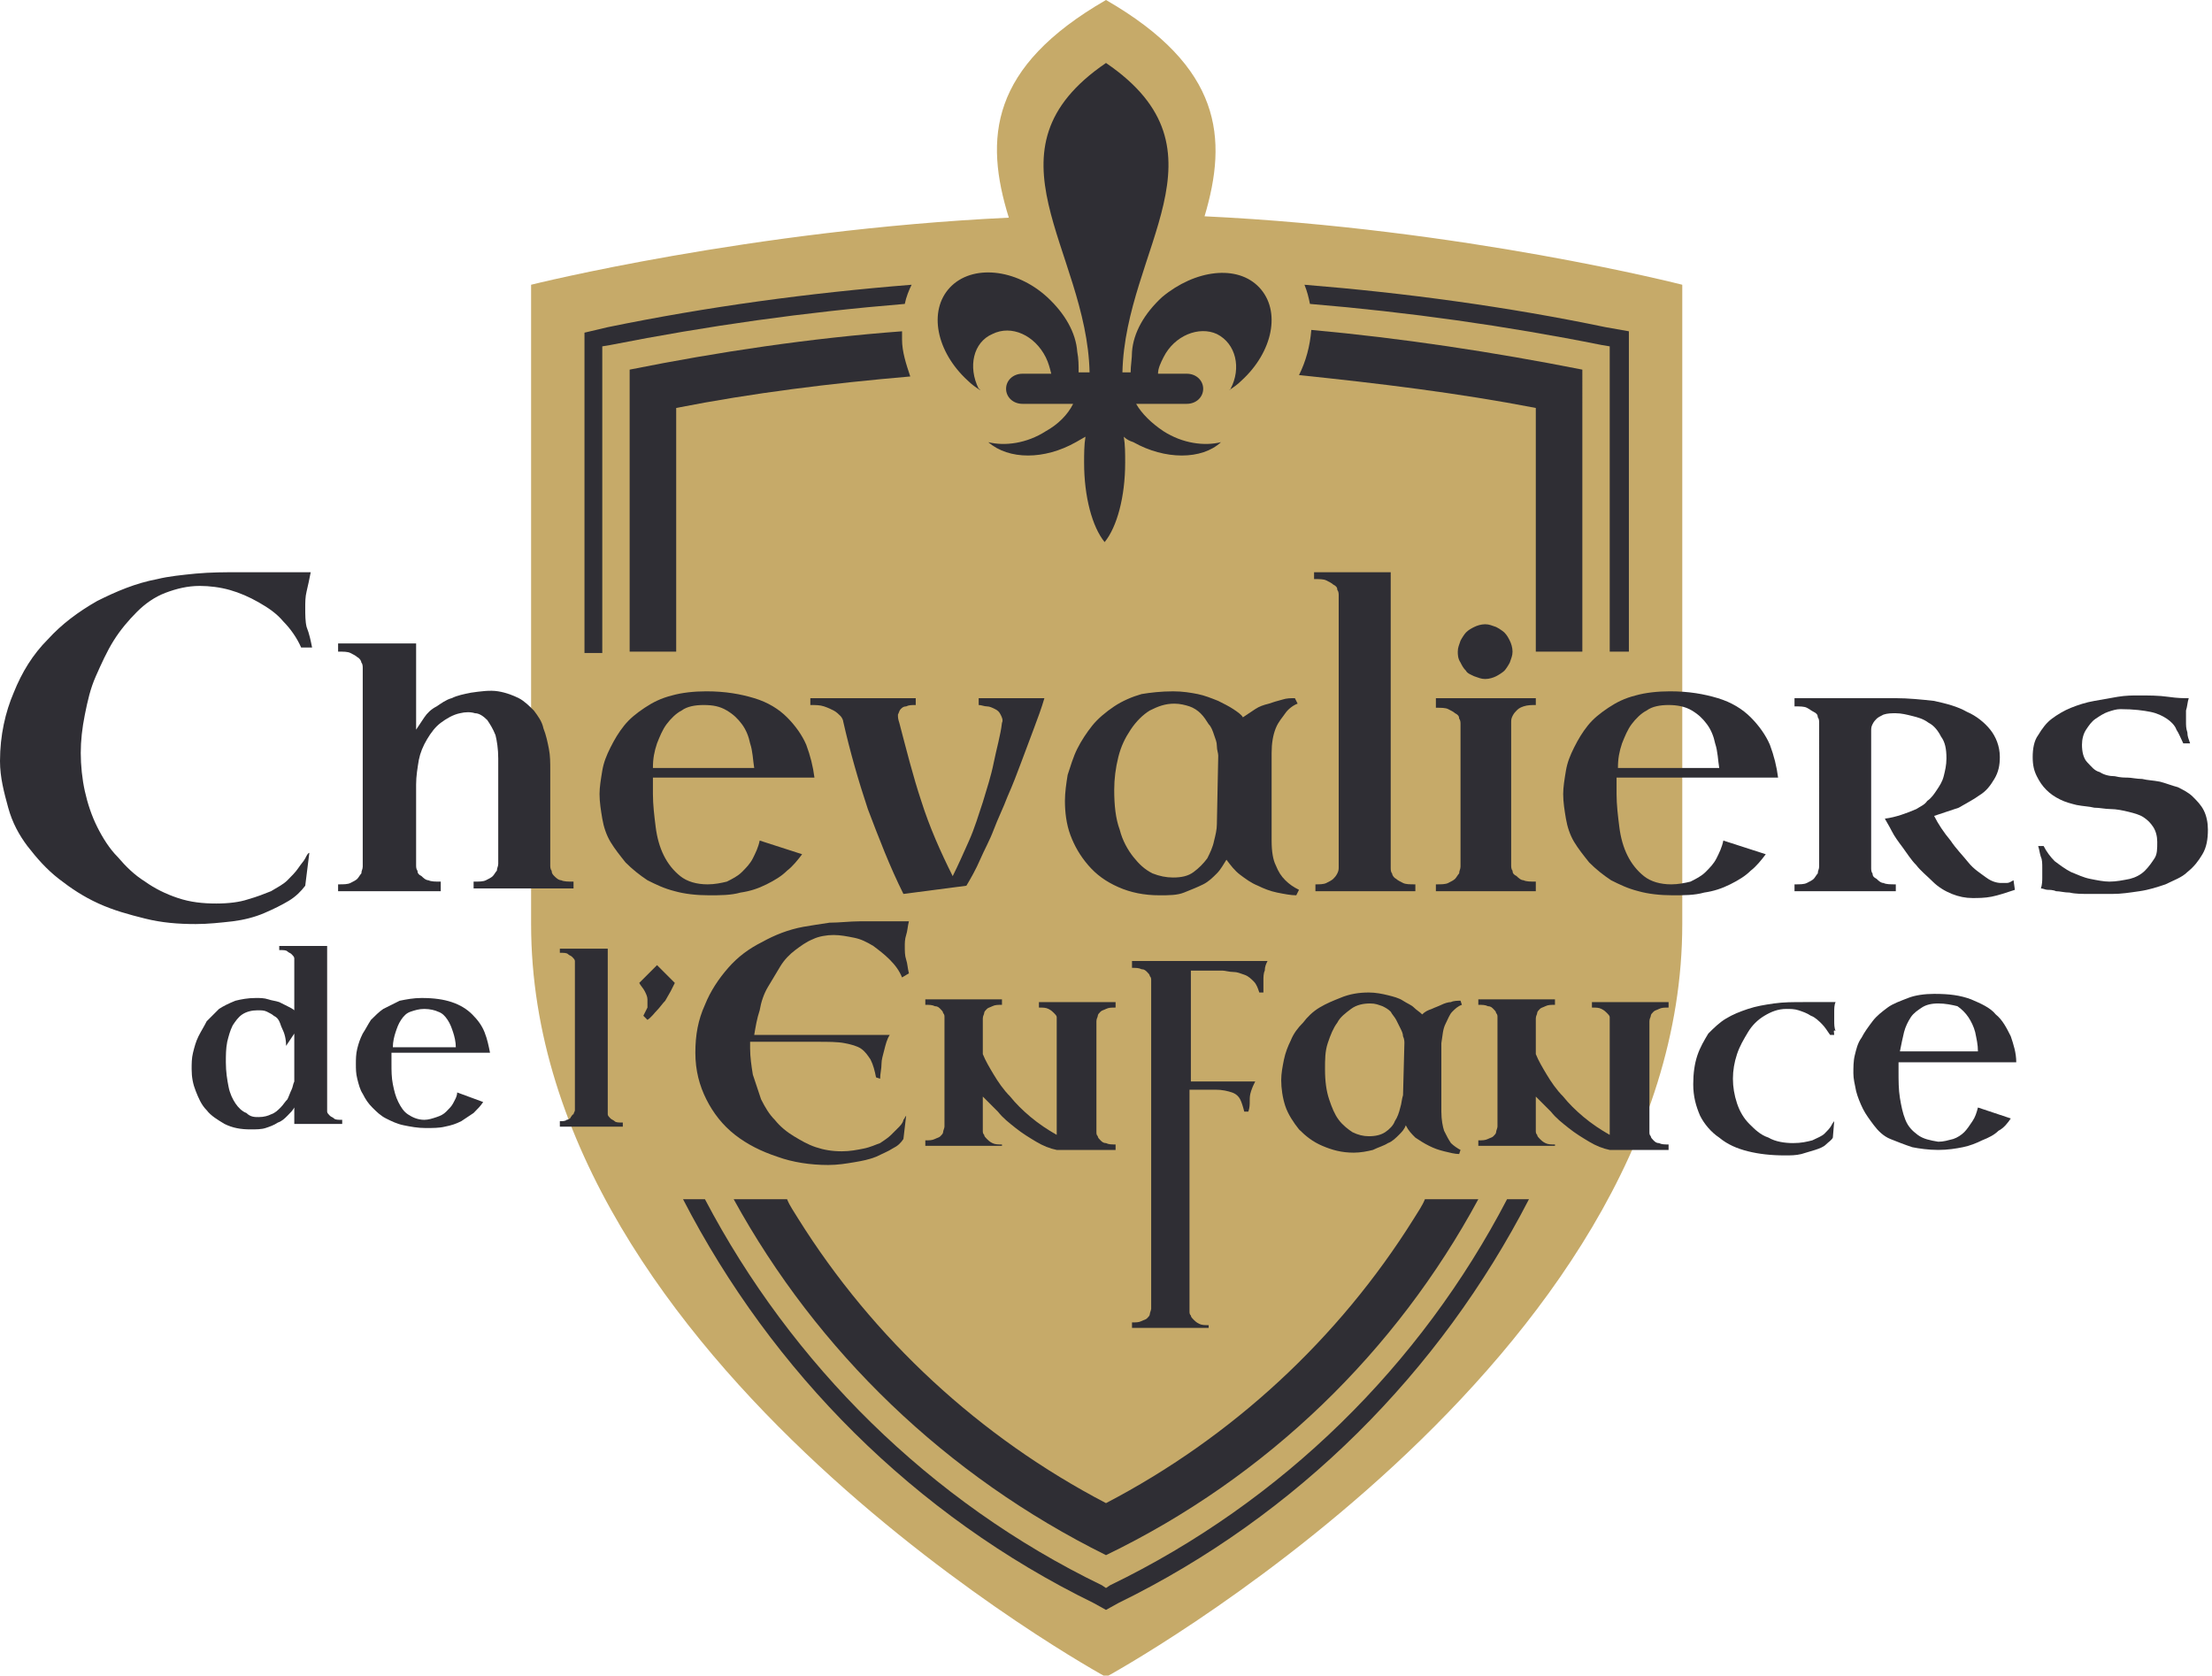 <?xml version="1.0" encoding="utf-8"?>
<!-- Generator: Adobe Illustrator 27.2.0, SVG Export Plug-In . SVG Version: 6.00 Build 0)  -->
<svg version="1.1" id="Calque_1" xmlns="http://www.w3.org/2000/svg" xmlns:xlink="http://www.w3.org/1999/xlink" x="0px" y="0px"
	 viewBox="0 0 161.6 122.4" style="enable-background:new 0 0 161.6 122.4;" xml:space="preserve">
<style type="text/css">
	.st0{fill:#C6AA69;}
	.st1{fill:#2F2E34;}
</style>
<g>
	<path class="st0" d="M122.9,20.8c0,0,0,14.7,0,46.7c0,32.1-42.1,55-42.1,55s-42-22.9-42-55c0-32,0-46.7,0-46.7s16-4,34.9-4.9
		C71.9,10.1,72.3,4.9,80.8,0c8.5,4.9,8.9,10.1,7.2,15.8C106.9,16.7,122.9,20.8,122.9,20.8z"/>
	<g>
		<path class="st1" d="M117,25.2l0.6,0.1v22.3h1.4V24.2l-1.7-0.3c-7.2-1.5-14.6-2.5-22-3.1c0.2,0.5,0.3,0.9,0.4,1.4
			C102.9,22.8,110,23.8,117,25.2z"/>
		<path class="st1" d="M44,25.3l0.6-0.1c7.1-1.4,14.2-2.4,21.5-3c0.1-0.5,0.3-1,0.5-1.4c-7.5,0.6-14.9,1.6-22.2,3.1l-1.7,0.4v23.4
			H44V25.3z"/>
		<path class="st1" d="M81.1,115.8l-0.3,0.2l-0.3-0.2c-12.6-6.1-22.7-16.2-29-28.2h-1.6c6.5,12.6,16.9,23.1,30,29.5l0.9,0.5l0.9-0.5
			c13.1-6.4,23.5-16.9,30-29.5h-1.6C103.8,99.7,93.7,109.7,81.1,115.8z"/>
		<path class="st1" d="M49.4,29.8c5.6-1.1,11.3-1.8,17.1-2.3c-0.3-0.9-0.6-1.8-0.6-2.7c0-0.2,0-0.4,0-0.6C59.2,24.7,52.5,25.7,46,27
			v20.6h3.4V29.8z"/>
		<path class="st1" d="M112.2,29.8v17.8h3.4V27h0c-6.6-1.3-13.2-2.3-19.8-2.9c-0.1,1.2-0.4,2.3-0.9,3.3
			C100.7,28,106.5,28.7,112.2,29.8z"/>
		<path class="st1" d="M103.3,89c-5.5,8.8-13.3,16-22.5,20.8c-9.2-4.8-17-12-22.5-20.8c-0.3-0.5-0.6-0.9-0.8-1.4h-3.9
			c6.1,11.1,15.5,20.2,27.2,26h0h0c11.8-5.7,21.2-14.9,27.2-26h-3.9C103.9,88.1,103.6,88.5,103.3,89z"/>
	</g>
	<path class="st1" d="M92,21c-1.6-1.7-4.7-1.3-7.1,0.7c-1.3,1.2-2.1,2.6-2.2,4c0,0.5-0.1,1-0.1,1.5H82c0.2-9,8.2-16.2-1.2-22.6
		c-9.4,6.4-1.4,13.6-1.2,22.6h-0.8c0-0.5,0-1-0.1-1.5c-0.1-1.4-0.9-2.8-2.2-4c-2.3-2.1-5.5-2.4-7.1-0.7c-1.6,1.7-1,4.7,1.3,6.8
		c0.3,0.3,0.6,0.5,0.9,0.7c0,0,0-0.1-0.1-0.1c-0.8-1.6-0.4-3.4,1-4c1.4-0.7,3.1,0.1,3.9,1.7c0.2,0.4,0.3,0.8,0.4,1.2h-2.1
		c-0.7,0-1.2,0.5-1.2,1.1c0,0.6,0.5,1.1,1.2,1.1l1.5,0l0,0l0,0l2.2,0c-0.4,0.8-1.1,1.5-2,2c-1.4,0.9-3,1.1-4.2,0.8
		c1.5,1.3,4.1,1.3,6.4,0c0.2-0.1,0.5-0.3,0.7-0.4c-0.1,0.6-0.1,1.3-0.1,1.9c0,2.5,0.6,4.7,1.5,5.8c0.9-1.1,1.5-3.3,1.5-5.8
		c0-0.7,0-1.3-0.1-1.9c0.2,0.2,0.4,0.3,0.7,0.4c2.3,1.3,5,1.3,6.4,0c-1.2,0.3-2.8,0.1-4.2-0.8c-0.9-0.6-1.6-1.3-2-2l3.7,0
		c0.7,0,1.2-0.5,1.2-1.1c0-0.6-0.5-1.1-1.2-1.1h-2.1c0-0.4,0.2-0.8,0.4-1.2c0.8-1.6,2.6-2.3,3.9-1.7c1.4,0.7,1.8,2.5,1,4
		c0,0,0,0.1-0.1,0.1c0.3-0.2,0.6-0.4,0.9-0.7C93,25.7,93.6,22.7,92,21z"/>
</g>
<g>
	<g>
		<g>
			<path class="st1" d="M22.8,47.3l-0.8,0c-0.3-0.7-0.8-1.4-1.3-1.9c-0.5-0.6-1.1-1-1.8-1.4c-0.7-0.4-1.4-0.7-2.1-0.9
				c-0.7-0.2-1.5-0.3-2.2-0.3c-0.9,0-1.7,0.2-2.5,0.5c-0.8,0.3-1.5,0.8-2.1,1.4c-0.6,0.6-1.2,1.3-1.7,2.1c-0.5,0.8-0.9,1.7-1.3,2.6
				c-0.4,0.9-0.6,1.8-0.8,2.8c-0.2,1-0.3,1.9-0.3,2.8c0,0.9,0.1,1.9,0.3,2.8c0.2,0.9,0.5,1.8,0.9,2.6c0.4,0.8,0.9,1.6,1.5,2.2
				c0.6,0.7,1.2,1.3,2,1.8c0.7,0.5,1.5,0.9,2.4,1.2c0.9,0.3,1.8,0.4,2.8,0.4c0.9,0,1.7-0.1,2.3-0.3c0.7-0.2,1.2-0.4,1.7-0.6
				c0.5-0.3,0.9-0.5,1.2-0.8c0.3-0.3,0.6-0.6,0.8-0.9s0.4-0.5,0.5-0.7c0.1-0.2,0.2-0.4,0.3-0.4l-0.3,2.4c-0.3,0.4-0.7,0.8-1.2,1.1
				c-0.5,0.3-1.1,0.6-1.8,0.9c-0.7,0.3-1.5,0.5-2.3,0.6c-0.9,0.1-1.8,0.2-2.7,0.2c-1.3,0-2.5-0.1-3.7-0.4c-1.2-0.3-2.3-0.6-3.4-1.1
				c-1.1-0.5-2-1.1-2.9-1.8c-0.9-0.7-1.6-1.5-2.3-2.4C1.4,61,0.9,60.1,0.6,59S0,56.8,0,55.6c0-1.9,0.4-3.6,1-5
				c0.6-1.5,1.4-2.8,2.5-3.9c1-1.1,2.2-2,3.6-2.8c1.4-0.7,2.8-1.3,4.4-1.6c0.8-0.2,1.8-0.3,2.8-0.4c1.1-0.1,2.1-0.1,3.2-0.1
				c1,0,2,0,2.9,0c0.9,0,1.7,0,2.3,0c-0.1,0.5-0.2,1-0.3,1.4c-0.1,0.4-0.1,0.8-0.1,1.2c0,0.5,0,1,0.1,1.4
				C22.6,46.3,22.7,46.8,22.8,47.3z"/>
			<path class="st1" d="M32.2,65.1h-7.5v-0.5c0.4,0,0.7,0,0.9-0.1c0.2-0.1,0.4-0.2,0.5-0.3c0.1-0.1,0.2-0.3,0.3-0.4
				c0-0.2,0.1-0.3,0.1-0.5V48.8c0-0.1,0-0.3-0.1-0.4c0-0.1-0.1-0.3-0.3-0.4c-0.1-0.1-0.3-0.2-0.5-0.3c-0.2-0.1-0.5-0.1-0.9-0.1V47
				h5.7v6.3c0.2-0.3,0.4-0.6,0.6-0.9c0.2-0.3,0.5-0.6,0.9-0.8c0.3-0.2,0.7-0.5,1.1-0.6c0.4-0.2,0.9-0.3,1.4-0.4
				c0.7-0.1,1.4-0.2,2-0.1c0.6,0.1,1.1,0.3,1.5,0.5c0.4,0.2,0.8,0.6,1.1,0.9c0.3,0.4,0.6,0.8,0.7,1.3c0.2,0.5,0.3,1,0.4,1.5
				c0.1,0.5,0.1,1,0.1,1.6v6.9c0,0.1,0,0.3,0.1,0.4c0,0.2,0.1,0.3,0.2,0.4c0.1,0.1,0.3,0.3,0.5,0.3c0.2,0.1,0.5,0.1,0.9,0.1v0.5
				h-7.3v-0.5c0.4,0,0.7,0,0.9-0.1c0.2-0.1,0.4-0.2,0.5-0.3c0.1-0.1,0.2-0.3,0.3-0.4c0-0.2,0.1-0.3,0.1-0.5v-7.7
				c0-0.7-0.1-1.3-0.2-1.7c-0.2-0.5-0.4-0.8-0.6-1.1c-0.3-0.3-0.6-0.5-0.9-0.5c-0.3-0.1-0.7-0.1-1.1,0c-0.5,0.1-1,0.4-1.4,0.7
				c-0.4,0.3-0.7,0.7-1,1.2c-0.3,0.5-0.5,1-0.6,1.5c-0.1,0.6-0.2,1.2-0.2,1.8v5.9c0,0.1,0,0.3,0.1,0.4c0,0.2,0.1,0.3,0.3,0.4
				c0.1,0.1,0.3,0.3,0.5,0.3c0.2,0.1,0.5,0.1,0.9,0.1V65.1z"/>
			<path class="st1" d="M47.7,56.9c0,0.2,0,0.4,0,0.6c0,0.2,0,0.4,0,0.5c0,0.8,0.1,1.6,0.2,2.4c0.1,0.8,0.3,1.5,0.6,2.1
				c0.3,0.6,0.7,1.1,1.2,1.5c0.5,0.4,1.2,0.6,2,0.6c0.5,0,1-0.1,1.4-0.2c0.4-0.2,0.8-0.4,1.1-0.7c0.3-0.3,0.6-0.6,0.8-1
				c0.2-0.4,0.4-0.8,0.5-1.3l3.1,1c-0.3,0.4-0.7,0.9-1.1,1.2c-0.4,0.4-0.9,0.7-1.5,1c-0.6,0.3-1.2,0.5-1.9,0.6
				c-0.7,0.2-1.5,0.2-2.3,0.2c-0.9,0-1.8-0.1-2.5-0.3c-0.8-0.2-1.4-0.5-2-0.8c-0.6-0.4-1.1-0.8-1.6-1.3c-0.4-0.5-0.8-1-1.1-1.5
				c-0.3-0.5-0.5-1.1-0.6-1.7s-0.2-1.2-0.2-1.8c0-0.5,0.1-1.1,0.2-1.7c0.1-0.6,0.3-1.1,0.6-1.7c0.3-0.6,0.6-1.1,1-1.6
				c0.4-0.5,0.9-0.9,1.5-1.3c0.6-0.4,1.2-0.7,2-0.9c0.7-0.2,1.6-0.3,2.5-0.3c1.4,0,2.5,0.2,3.5,0.5c1,0.3,1.8,0.8,2.4,1.4
				c0.6,0.6,1.1,1.3,1.4,2c0.3,0.8,0.5,1.6,0.6,2.4H47.7z M51.4,51.5c-0.6,0-1.2,0.1-1.6,0.4c-0.4,0.2-0.8,0.6-1.1,1
				c-0.3,0.4-0.5,0.9-0.7,1.4c-0.2,0.6-0.3,1.1-0.3,1.8h7.4c-0.1-0.6-0.1-1.2-0.3-1.8c-0.1-0.5-0.3-1-0.6-1.4
				c-0.3-0.4-0.6-0.7-1.1-1C52.6,51.6,52.1,51.5,51.4,51.5z"/>
			<path class="st1" d="M59.3,51h7.6v0.5c-0.3,0-0.5,0-0.7,0.1c-0.2,0-0.3,0.1-0.4,0.2c-0.1,0.1-0.1,0.2-0.2,0.4
				c0,0.2,0,0.3,0.1,0.6c0.5,1.9,1,3.9,1.6,5.7c0.6,1.9,1.4,3.7,2.3,5.5c0.4-0.8,0.8-1.7,1.2-2.6c0.4-0.9,0.7-1.9,1-2.8
				c0.3-1,0.6-1.9,0.8-2.9c0.2-1,0.5-2,0.6-2.9c0.1-0.2,0-0.4-0.1-0.6c-0.1-0.2-0.2-0.3-0.4-0.4c-0.2-0.1-0.4-0.2-0.6-0.2
				c-0.2,0-0.4-0.1-0.6-0.1V51h4.8c-0.2,0.7-0.5,1.5-0.8,2.3c-0.3,0.8-0.6,1.6-0.9,2.4c-0.3,0.8-0.6,1.6-1,2.5
				c-0.3,0.8-0.7,1.6-1,2.4c-0.3,0.8-0.7,1.5-1,2.2c-0.3,0.7-0.7,1.4-1,1.9l-4.6,0.6c-1-2-1.8-4.1-2.6-6.2c-0.7-2.1-1.3-4.2-1.8-6.4
				c0-0.1-0.1-0.3-0.2-0.4c-0.1-0.1-0.3-0.3-0.5-0.4c-0.2-0.1-0.4-0.2-0.7-0.3c-0.3-0.1-0.6-0.1-1-0.1V51z"/>
			<path class="st1" d="M85.7,50.5c0.7,0,1.3,0.1,1.8,0.2s1,0.3,1.5,0.5c0.4,0.2,0.8,0.4,1.1,0.6c0.3,0.2,0.6,0.4,0.7,0.6
				c0.3-0.2,0.6-0.4,0.9-0.6c0.3-0.2,0.6-0.3,1-0.4c0.3-0.1,0.6-0.2,1-0.3c0.3-0.1,0.6-0.1,0.9-0.1l0.2,0.4
				c-0.3,0.1-0.7,0.4-0.9,0.7c-0.2,0.3-0.5,0.6-0.7,1.1c-0.2,0.5-0.3,1.1-0.3,1.8c0,0.4,0,0.9,0,1.4c0,0.5,0,1,0,1.4s0,0.9,0,1.3
				c0,0.4,0,0.8,0,1.1c0,0.3,0,0.6,0,0.8c0,0.2,0,0.3,0,0.4c0,0.8,0.1,1.4,0.3,1.8c0.2,0.5,0.4,0.8,0.7,1.1c0.3,0.3,0.6,0.5,1,0.7
				l-0.2,0.4c-0.4,0-0.9-0.1-1.4-0.2c-0.5-0.1-1-0.3-1.4-0.5c-0.5-0.2-0.9-0.5-1.3-0.8c-0.4-0.3-0.7-0.7-1-1.1
				c-0.2,0.3-0.4,0.7-0.7,1c-0.3,0.3-0.6,0.6-1,0.8c-0.4,0.2-0.9,0.4-1.4,0.6c-0.5,0.2-1.1,0.2-1.8,0.2c-1.1,0-2.1-0.2-3-0.6
				c-0.9-0.4-1.6-0.9-2.2-1.6c-0.6-0.7-1-1.4-1.3-2.2c-0.3-0.8-0.4-1.7-0.4-2.5c0-0.6,0.1-1.3,0.2-1.9c0.2-0.6,0.4-1.3,0.7-1.9
				c0.3-0.6,0.7-1.2,1.1-1.7c0.4-0.5,1-1,1.6-1.4c0.6-0.4,1.3-0.7,2-0.9C84,50.6,84.8,50.5,85.7,50.5z M85.7,64.1
				c0.6,0,1.1-0.1,1.5-0.4c0.4-0.3,0.7-0.6,1-1c0.2-0.4,0.4-0.8,0.5-1.3c0.1-0.4,0.2-0.8,0.2-1.2l0.1-5c0-0.2-0.1-0.4-0.1-0.7
				c0-0.3-0.1-0.5-0.2-0.8c-0.1-0.3-0.2-0.6-0.4-0.8c-0.2-0.3-0.3-0.5-0.6-0.8c-0.2-0.2-0.5-0.4-0.8-0.5c-0.3-0.1-0.7-0.2-1.1-0.2
				c-0.7,0-1.2,0.2-1.8,0.5c-0.5,0.3-1,0.8-1.4,1.4c-0.4,0.6-0.7,1.2-0.9,2c-0.2,0.8-0.3,1.6-0.3,2.4c0,1.1,0.1,2.1,0.4,2.9
				c0.2,0.8,0.6,1.5,1,2c0.4,0.5,0.8,0.9,1.4,1.2C84.7,64,85.2,64.1,85.7,64.1z"/>
			<path class="st1" d="M96.1,64.6c0.3,0,0.6,0,0.8-0.1c0.2-0.1,0.4-0.2,0.5-0.3c0.1-0.1,0.2-0.2,0.3-0.4c0.1-0.2,0.1-0.3,0.1-0.5
				V43.5c0-0.1,0-0.3-0.1-0.4c0-0.2-0.1-0.3-0.3-0.4c-0.1-0.1-0.3-0.2-0.5-0.3c-0.2-0.1-0.5-0.1-0.9-0.1v-0.5h5.6v21.6
				c0,0.1,0,0.3,0.1,0.4c0,0.1,0.1,0.3,0.3,0.4c0.1,0.1,0.3,0.2,0.5,0.3c0.2,0.1,0.5,0.1,0.9,0.1v0.5h-7.3V64.6z"/>
			<path class="st1" d="M112.2,65.1h-7.3v-0.5c0.4,0,0.7,0,0.9-0.1c0.2-0.1,0.4-0.2,0.5-0.3c0.1-0.1,0.2-0.3,0.3-0.4
				c0-0.2,0.1-0.3,0.1-0.5V52.9c0-0.1,0-0.3-0.1-0.4c0-0.2-0.1-0.3-0.3-0.4c-0.1-0.1-0.3-0.2-0.5-0.3c-0.2-0.1-0.5-0.1-0.9-0.1V51
				h7.3v0.5c-0.3,0-0.6,0-0.9,0.1s-0.4,0.2-0.5,0.3c-0.1,0.1-0.2,0.2-0.3,0.4c-0.1,0.2-0.1,0.3-0.1,0.5v10.4c0,0.1,0,0.3,0.1,0.4
				c0,0.2,0.1,0.3,0.3,0.4c0.1,0.1,0.3,0.3,0.5,0.3c0.2,0.1,0.5,0.1,0.9,0.1V65.1z M106.5,47.6c0-0.3,0.1-0.5,0.2-0.8
				c0.1-0.2,0.3-0.5,0.4-0.6c0.2-0.2,0.4-0.3,0.6-0.4c0.2-0.1,0.5-0.2,0.8-0.2c0.3,0,0.5,0.1,0.8,0.2c0.2,0.1,0.5,0.3,0.6,0.4
				c0.2,0.2,0.3,0.4,0.4,0.6c0.1,0.2,0.2,0.5,0.2,0.8c0,0.3-0.1,0.5-0.2,0.8c-0.1,0.2-0.3,0.5-0.4,0.6s-0.4,0.3-0.6,0.4
				c-0.2,0.1-0.5,0.2-0.8,0.2c-0.3,0-0.5-0.1-0.8-0.2c-0.2-0.1-0.5-0.2-0.6-0.4c-0.2-0.2-0.3-0.4-0.4-0.6
				C106.5,48.1,106.5,47.8,106.5,47.6z"/>
			<path class="st1" d="M118.1,56.9c0,0.2,0,0.4,0,0.6c0,0.2,0,0.4,0,0.5c0,0.8,0.1,1.6,0.2,2.4c0.1,0.8,0.3,1.5,0.6,2.1
				c0.3,0.6,0.7,1.1,1.2,1.5c0.5,0.4,1.2,0.6,2,0.6c0.5,0,1-0.1,1.4-0.2c0.4-0.2,0.8-0.4,1.1-0.7c0.3-0.3,0.6-0.6,0.8-1
				c0.2-0.4,0.4-0.8,0.5-1.3l3.1,1c-0.3,0.4-0.7,0.9-1.1,1.2c-0.4,0.4-0.9,0.7-1.5,1c-0.6,0.3-1.2,0.5-1.9,0.6
				c-0.7,0.2-1.5,0.2-2.3,0.2c-0.9,0-1.8-0.1-2.5-0.3c-0.8-0.2-1.4-0.5-2-0.8c-0.6-0.4-1.1-0.8-1.6-1.3c-0.4-0.5-0.8-1-1.1-1.5
				c-0.3-0.5-0.5-1.1-0.6-1.7c-0.1-0.6-0.2-1.2-0.2-1.8c0-0.5,0.1-1.1,0.2-1.7c0.1-0.6,0.3-1.1,0.6-1.7c0.3-0.6,0.6-1.1,1-1.6
				c0.4-0.5,0.9-0.9,1.5-1.3c0.6-0.4,1.2-0.7,2-0.9c0.7-0.2,1.6-0.3,2.5-0.3c1.4,0,2.5,0.2,3.5,0.5c1,0.3,1.8,0.8,2.4,1.4
				c0.6,0.6,1.1,1.3,1.4,2c0.3,0.8,0.5,1.6,0.6,2.4H118.1z M121.9,51.5c-0.6,0-1.2,0.1-1.6,0.4c-0.4,0.2-0.8,0.6-1.1,1
				c-0.3,0.4-0.5,0.9-0.7,1.4c-0.2,0.6-0.3,1.1-0.3,1.8h7.4c-0.1-0.6-0.1-1.2-0.3-1.8c-0.1-0.5-0.3-1-0.6-1.4
				c-0.3-0.4-0.6-0.7-1.1-1C123.1,51.6,122.5,51.5,121.9,51.5z"/>
			<path class="st1" d="M147.2,65c-0.6,0.2-1.2,0.4-1.7,0.5c-0.5,0.1-1,0.1-1.4,0.1c-0.5,0-1-0.1-1.5-0.3c-0.5-0.2-1-0.5-1.4-0.9
				c-0.4-0.4-0.9-0.8-1.2-1.2c-0.4-0.4-0.7-0.9-1-1.3c-0.3-0.4-0.6-0.8-0.8-1.2c-0.2-0.4-0.4-0.7-0.5-0.9c0.8-0.1,1.6-0.4,2.3-0.7
				c0.3-0.2,0.6-0.3,0.8-0.6c0.3-0.2,0.5-0.5,0.7-0.8c0.2-0.3,0.4-0.6,0.5-1c0.1-0.4,0.2-0.8,0.2-1.3c0-0.7-0.1-1.2-0.4-1.6
				c-0.2-0.4-0.5-0.8-0.9-1c-0.4-0.3-0.8-0.4-1.2-0.5c-0.4-0.1-0.8-0.2-1.2-0.2c-0.3,0-0.6,0-0.9,0.1c-0.2,0.1-0.4,0.2-0.5,0.3
				c-0.1,0.1-0.2,0.2-0.3,0.4c-0.1,0.2-0.1,0.3-0.1,0.5v10c0,0.1,0,0.3,0.1,0.4c0,0.2,0.1,0.3,0.3,0.4c0.1,0.1,0.3,0.3,0.5,0.3
				c0.2,0.1,0.5,0.1,0.9,0.1v0.5h-7.4v-0.5c0.4,0,0.7,0,0.9-0.1c0.2-0.1,0.4-0.2,0.5-0.3c0.1-0.1,0.2-0.3,0.3-0.4
				c0-0.2,0.1-0.3,0.1-0.5V52.8c0-0.1,0-0.3-0.1-0.4c0-0.2-0.1-0.3-0.3-0.4s-0.3-0.2-0.5-0.3c-0.2-0.1-0.5-0.1-0.9-0.1V51h7.4
				c0.9,0,1.9,0.1,2.8,0.2c0.9,0.2,1.7,0.4,2.4,0.8c0.7,0.3,1.3,0.8,1.7,1.3c0.4,0.5,0.7,1.2,0.7,2c0,0.6-0.1,1.1-0.4,1.6
				c-0.3,0.5-0.6,0.9-1.1,1.2c-0.4,0.3-1,0.6-1.5,0.9c-0.6,0.2-1.2,0.4-1.8,0.6c0.3,0.6,0.7,1.2,1.2,1.8c0.4,0.6,0.9,1.1,1.3,1.6
				c0.4,0.5,0.9,0.8,1.3,1.1c0.4,0.3,0.8,0.4,1.1,0.4c0.1,0,0.2,0,0.4,0c0.2,0,0.3-0.1,0.5-0.2L147.2,65z"/>
			<path class="st1" d="M152.7,65.3c-0.6,0-1.1,0-1.5-0.1c-0.4,0-0.7-0.1-1-0.1c-0.2-0.1-0.5-0.1-0.6-0.1c-0.2,0-0.3-0.1-0.5-0.1
				c0.1-0.3,0.1-0.6,0.1-0.8c0-0.2,0-0.5,0-0.7c0-0.3,0-0.6-0.1-0.8c-0.1-0.3-0.1-0.5-0.2-0.8l0.4,0c0.2,0.4,0.5,0.8,0.8,1.1
				c0.4,0.3,0.8,0.6,1.2,0.8c0.5,0.2,0.9,0.4,1.4,0.5c0.5,0.1,1,0.2,1.4,0.2c0.5,0,1-0.1,1.5-0.2c0.4-0.1,0.8-0.3,1.1-0.6
				c0.3-0.3,0.5-0.6,0.7-0.9c0.2-0.3,0.2-0.7,0.2-1.2c0-0.4-0.1-0.8-0.3-1.1c-0.2-0.3-0.4-0.5-0.7-0.7c-0.3-0.2-0.7-0.3-1.1-0.4
				c-0.4-0.1-0.9-0.2-1.3-0.2c-0.4,0-0.8-0.1-1.2-0.1c-0.4-0.1-0.8-0.1-1.3-0.2c-0.4-0.1-0.8-0.2-1.2-0.4c-0.4-0.2-0.7-0.4-1-0.7
				c-0.3-0.3-0.5-0.6-0.7-1c-0.2-0.4-0.3-0.8-0.3-1.4c0-0.6,0.1-1.2,0.4-1.6c0.3-0.5,0.6-0.9,1-1.2c0.4-0.3,0.9-0.6,1.4-0.8
				c0.5-0.2,1.1-0.4,1.7-0.5s1.1-0.2,1.7-0.3c0.6-0.1,1.1-0.1,1.5-0.1c0.8,0,1.5,0,2.2,0.1s1.1,0.1,1.5,0.1
				c-0.1,0.3-0.1,0.6-0.2,0.9c0,0.3,0,0.5,0,0.8c0,0.3,0,0.5,0.1,0.8c0,0.3,0.1,0.5,0.2,0.8l-0.5,0c-0.2-0.4-0.3-0.7-0.5-1
				c-0.1-0.3-0.4-0.6-0.7-0.8c-0.3-0.2-0.7-0.4-1.2-0.5c-0.5-0.1-1.2-0.2-2.2-0.2c-0.3,0-0.6,0.1-0.9,0.2c-0.3,0.1-0.6,0.3-0.9,0.5
				c-0.3,0.2-0.5,0.5-0.7,0.8c-0.2,0.3-0.3,0.7-0.3,1.1c0,0.5,0.1,1,0.4,1.3s0.5,0.6,0.9,0.7c0.3,0.2,0.7,0.3,1.1,0.3
				c0.4,0.1,0.7,0.1,0.9,0.1c0.3,0,0.7,0.1,1.1,0.1c0.4,0.1,0.8,0.1,1.3,0.2c0.4,0.1,0.9,0.3,1.3,0.4c0.4,0.2,0.8,0.4,1.1,0.7
				c0.3,0.3,0.6,0.6,0.8,1c0.2,0.4,0.3,0.9,0.3,1.4c0,0.7-0.1,1.3-0.4,1.8c-0.3,0.5-0.6,0.9-1.1,1.3c-0.4,0.4-1,0.6-1.6,0.9
				c-0.6,0.2-1.2,0.4-1.9,0.5c-0.7,0.1-1.3,0.2-2,0.2C154,65.3,153.3,65.3,152.7,65.3z"/>
		</g>
		<g>
			<path class="st1" d="M21.5,80.9c-0.1,0.2-0.3,0.4-0.5,0.6c-0.2,0.2-0.4,0.4-0.7,0.5c-0.3,0.2-0.6,0.3-0.9,0.4
				c-0.3,0.1-0.7,0.1-1.1,0.1c-0.7,0-1.3-0.1-1.9-0.4c-0.5-0.3-1-0.6-1.3-1c-0.4-0.4-0.6-0.9-0.8-1.4c-0.2-0.5-0.3-1-0.3-1.6
				c0-0.4,0-0.8,0.1-1.2c0.1-0.4,0.2-0.8,0.4-1.2c0.2-0.4,0.4-0.7,0.6-1.1c0.3-0.3,0.6-0.6,0.9-0.9c0.3-0.2,0.7-0.4,1.2-0.6
				c0.4-0.1,0.9-0.2,1.5-0.2c0.3,0,0.6,0,0.9,0.1c0.3,0.1,0.5,0.1,0.8,0.2c0.2,0.1,0.4,0.2,0.6,0.3c0.2,0.1,0.4,0.2,0.5,0.3v-3.5
				c0-0.1,0-0.2,0-0.3c0-0.1-0.1-0.2-0.2-0.3c-0.1-0.1-0.2-0.1-0.3-0.2c-0.1-0.1-0.3-0.1-0.6-0.1v-0.3h3.5v11.8c0,0.1,0,0.2,0,0.3
				c0,0.1,0.1,0.2,0.2,0.3s0.2,0.1,0.3,0.2s0.3,0.1,0.6,0.1v0.3h-3.5V80.9z M18.9,81.6c0.4,0,0.7-0.1,0.9-0.2
				c0.3-0.1,0.5-0.3,0.7-0.5c0.2-0.2,0.3-0.4,0.5-0.6c0.1-0.2,0.2-0.5,0.3-0.7c0.1-0.2,0.1-0.4,0.2-0.6c0-0.2,0-0.3,0-0.3v-3.2
				l-0.6,0.9c0-0.5-0.1-0.9-0.3-1.3c-0.1-0.2-0.1-0.3-0.2-0.5c-0.1-0.2-0.2-0.3-0.4-0.4c-0.1-0.1-0.3-0.2-0.5-0.3
				c-0.2-0.1-0.4-0.1-0.7-0.1c-0.4,0-0.8,0.1-1.1,0.3c-0.3,0.2-0.5,0.5-0.7,0.8c-0.2,0.4-0.3,0.8-0.4,1.2c-0.1,0.5-0.1,1-0.1,1.5
				c0,0.7,0.1,1.3,0.2,1.8c0.1,0.5,0.3,0.9,0.5,1.2s0.5,0.6,0.8,0.7C18.3,81.6,18.6,81.6,18.9,81.6z"/>
			<path class="st1" d="M28.6,77.1c0,0.1,0,0.2,0,0.3s0,0.2,0,0.3c0,0.5,0,1,0.1,1.5c0.1,0.5,0.2,0.9,0.4,1.3
				c0.2,0.4,0.4,0.7,0.7,0.9c0.3,0.2,0.7,0.4,1.2,0.4c0.3,0,0.6-0.1,0.9-0.2c0.3-0.1,0.5-0.2,0.7-0.4c0.2-0.2,0.4-0.4,0.5-0.6
				c0.1-0.2,0.3-0.5,0.3-0.8l1.9,0.7c-0.2,0.3-0.4,0.5-0.7,0.8c-0.3,0.2-0.6,0.4-0.9,0.6c-0.4,0.2-0.7,0.3-1.2,0.4
				c-0.4,0.1-0.9,0.1-1.4,0.1c-0.6,0-1.1-0.1-1.6-0.2c-0.5-0.1-0.9-0.3-1.3-0.5s-0.7-0.5-1-0.8c-0.3-0.3-0.5-0.6-0.7-1
				c-0.2-0.3-0.3-0.7-0.4-1.1c-0.1-0.4-0.1-0.7-0.1-1.1c0-0.3,0-0.7,0.1-1.1c0.1-0.4,0.2-0.7,0.4-1.1c0.2-0.3,0.4-0.7,0.6-1
				c0.3-0.3,0.6-0.6,0.9-0.8c0.4-0.2,0.8-0.4,1.2-0.6c0.5-0.1,1-0.2,1.6-0.2c0.9,0,1.6,0.1,2.2,0.3c0.6,0.2,1.1,0.5,1.5,0.9
				c0.4,0.4,0.7,0.8,0.9,1.3c0.2,0.5,0.3,1,0.4,1.5H28.6z M31,73.7c-0.4,0-0.7,0.1-1,0.2c-0.3,0.1-0.5,0.3-0.7,0.6
				c-0.2,0.3-0.3,0.6-0.4,0.9c-0.1,0.3-0.2,0.7-0.2,1.1h4.6c0-0.4-0.1-0.8-0.2-1.1c-0.1-0.3-0.2-0.6-0.4-0.9
				c-0.2-0.3-0.4-0.5-0.7-0.6C31.8,73.8,31.4,73.7,31,73.7z"/>
			<path class="st1" d="M40.9,81.9c0.2,0,0.4,0,0.5-0.1c0.1,0,0.3-0.1,0.3-0.2c0.1-0.1,0.1-0.2,0.2-0.2c0-0.1,0.1-0.2,0.1-0.3V70.5
				c0-0.1,0-0.2,0-0.3s-0.1-0.2-0.2-0.3s-0.2-0.1-0.3-0.2c-0.1-0.1-0.3-0.1-0.6-0.1v-0.3h3.5v11.8c0,0.1,0,0.2,0,0.3
				c0,0.1,0.1,0.2,0.2,0.3c0.1,0.1,0.2,0.1,0.3,0.2c0.1,0.1,0.3,0.1,0.6,0.1v0.3h-4.6V81.9z"/>
			<path class="st1" d="M47,74.2c0.1-0.2,0.2-0.4,0.3-0.6c0-0.2,0-0.4,0-0.6s-0.1-0.4-0.2-0.6c-0.1-0.2-0.3-0.4-0.4-0.6l1.3-1.3
				l1.3,1.3c-0.1,0.2-0.2,0.4-0.3,0.6c-0.1,0.2-0.3,0.5-0.4,0.7c-0.2,0.2-0.4,0.5-0.6,0.7c-0.2,0.2-0.4,0.5-0.7,0.7L47,74.2z"/>
			<path class="st1" d="M65.9,71.4c-0.2-0.5-0.5-0.9-0.9-1.3c-0.4-0.4-0.8-0.7-1.2-1c-0.5-0.3-0.9-0.5-1.4-0.6
				c-0.5-0.1-1-0.2-1.5-0.2c-0.5,0-1.1,0.1-1.5,0.3c-0.5,0.2-0.9,0.5-1.3,0.8c-0.4,0.3-0.8,0.7-1.1,1.2s-0.6,1-0.9,1.5
				c-0.3,0.5-0.5,1.1-0.6,1.7c-0.2,0.6-0.3,1.2-0.4,1.8H65c-0.2,0.3-0.3,0.7-0.4,1.1c-0.1,0.4-0.2,0.7-0.2,1c0,0.4-0.1,0.7-0.1,1.1
				L64,78.7c-0.1-0.5-0.2-0.9-0.4-1.3c-0.2-0.3-0.4-0.6-0.7-0.8c-0.3-0.2-0.7-0.3-1.2-0.4c-0.5-0.1-1.2-0.1-2-0.1h-4.9v0.5
				c0,0.6,0.1,1.3,0.2,1.9c0.2,0.6,0.4,1.2,0.6,1.8c0.3,0.6,0.6,1.1,1,1.5c0.4,0.5,0.9,0.9,1.4,1.2c0.5,0.3,1,0.6,1.6,0.8
				c0.6,0.2,1.2,0.3,1.9,0.3c0.6,0,1.1-0.1,1.6-0.2c0.5-0.1,0.9-0.3,1.2-0.4c0.3-0.2,0.6-0.4,0.8-0.6c0.2-0.2,0.4-0.4,0.6-0.6
				c0.2-0.2,0.3-0.4,0.3-0.5c0.1-0.1,0.1-0.2,0.2-0.3l-0.2,1.7c-0.2,0.3-0.4,0.5-0.8,0.7c-0.3,0.2-0.8,0.4-1.2,0.6
				c-0.5,0.2-1,0.3-1.6,0.4c-0.6,0.1-1.2,0.2-1.9,0.2c-1.3,0-2.6-0.2-3.7-0.6c-1.2-0.4-2.2-0.9-3.1-1.6c-0.9-0.7-1.6-1.6-2.1-2.6
				c-0.5-1-0.8-2.1-0.8-3.4c0-1.3,0.2-2.4,0.7-3.5c0.4-1,1-1.9,1.7-2.7c0.7-0.8,1.5-1.4,2.5-1.9c0.9-0.5,1.9-0.9,3-1.1
				c0.6-0.1,1.2-0.2,1.9-0.3c0.7,0,1.5-0.1,2.2-0.1c0.7,0,1.4,0,2,0c0.6,0,1.2,0,1.6,0c-0.1,0.4-0.1,0.7-0.2,1s-0.1,0.6-0.1,0.8
				c0,0.4,0,0.7,0.1,1c0.1,0.3,0.1,0.6,0.2,1L65.9,71.4z"/>
			<path class="st1" d="M73.2,83.7h-5.6v-0.4c0.3,0,0.5,0,0.7-0.1c0.2-0.1,0.3-0.1,0.4-0.2s0.2-0.2,0.2-0.3c0-0.1,0.1-0.3,0.1-0.4
				v-8c0-0.1,0-0.2-0.1-0.3c0-0.1-0.1-0.2-0.2-0.3c-0.1-0.1-0.2-0.2-0.4-0.2c-0.2-0.1-0.4-0.1-0.7-0.1v-0.4h5.6v0.4
				c-0.3,0-0.5,0-0.7,0.1c-0.2,0.1-0.3,0.1-0.4,0.2c-0.1,0.1-0.2,0.2-0.2,0.3s-0.1,0.2-0.1,0.4v2.6c0.2,0.5,0.5,1,0.8,1.5
				c0.3,0.5,0.7,1.1,1.2,1.6c0.4,0.5,0.9,1,1.5,1.5c0.6,0.5,1.2,0.9,1.9,1.3v-8.3c0-0.1,0-0.2,0-0.3c0-0.1-0.1-0.2-0.2-0.3
				c-0.1-0.1-0.2-0.2-0.4-0.3c-0.2-0.1-0.4-0.1-0.7-0.1v-0.4h5.6v0.4c-0.3,0-0.5,0-0.7,0.1c-0.2,0.1-0.3,0.1-0.4,0.2
				c-0.1,0.1-0.2,0.2-0.2,0.3s-0.1,0.2-0.1,0.4v8.1c0,0.1,0,0.2,0.1,0.3c0,0.1,0.1,0.2,0.2,0.3c0.1,0.1,0.2,0.2,0.4,0.2
				c0.2,0.1,0.4,0.1,0.7,0.1v0.4h-4.3c-0.5-0.1-1-0.3-1.5-0.6c-0.5-0.3-1-0.6-1.5-1c-0.5-0.4-0.9-0.7-1.3-1.2
				c-0.4-0.4-0.8-0.8-1.1-1.1v2.5c0,0.1,0,0.2,0.1,0.3c0,0.1,0.1,0.2,0.2,0.3c0.1,0.1,0.2,0.2,0.4,0.3c0.2,0.1,0.4,0.1,0.7,0.1V83.7
				z"/>
			<path class="st1" d="M88.3,97h-5.6v-0.4c0.3,0,0.5,0,0.7-0.1c0.2-0.1,0.3-0.1,0.4-0.2c0.1-0.1,0.2-0.2,0.2-0.3
				c0-0.1,0.1-0.3,0.1-0.4v-24c0-0.1,0-0.2-0.1-0.3c0-0.1-0.1-0.2-0.2-0.3c-0.1-0.1-0.2-0.2-0.4-0.2c-0.2-0.1-0.4-0.1-0.7-0.1v-0.5
				h9.9c-0.1,0.2-0.2,0.4-0.2,0.7c-0.1,0.2-0.1,0.5-0.1,0.7s0,0.4,0,0.6c0,0.2,0,0.2,0,0.3l-0.3,0c-0.1-0.3-0.2-0.6-0.4-0.8
				c-0.2-0.2-0.4-0.4-0.7-0.5c-0.3-0.1-0.5-0.2-0.8-0.2c-0.3,0-0.6-0.1-0.8-0.1h-2.3v8.1h4.7c-0.1,0.2-0.2,0.4-0.3,0.7
				c-0.1,0.3-0.1,0.5-0.1,0.7c0,0.3,0,0.5-0.1,0.8l-0.3,0c-0.1-0.4-0.2-0.7-0.3-0.9c-0.1-0.2-0.3-0.4-0.6-0.5
				c-0.3-0.1-0.7-0.2-1.2-0.2c-0.5,0-1.1,0-1.9,0v16.2c0,0.1,0,0.2,0.1,0.3c0,0.1,0.1,0.2,0.2,0.3c0.1,0.1,0.2,0.2,0.4,0.3
				c0.2,0.1,0.4,0.1,0.7,0.1V97z"/>
			<path class="st1" d="M100,72.5c0.5,0,1,0.1,1.4,0.2c0.4,0.1,0.8,0.2,1.1,0.4c0.3,0.2,0.6,0.3,0.8,0.5s0.4,0.3,0.6,0.5
				c0.2-0.2,0.4-0.3,0.7-0.4c0.2-0.1,0.5-0.2,0.7-0.3c0.2-0.1,0.5-0.2,0.7-0.2c0.2-0.1,0.5-0.1,0.7-0.1l0.1,0.3
				c-0.3,0.1-0.5,0.3-0.7,0.5c-0.2,0.2-0.3,0.5-0.5,0.9c-0.2,0.4-0.2,0.8-0.3,1.4c0,0.3,0,0.7,0,1.1c0,0.4,0,0.7,0,1.1
				c0,0.4,0,0.7,0,1c0,0.3,0,0.6,0,0.9c0,0.3,0,0.5,0,0.6c0,0.2,0,0.2,0,0.3c0,0.6,0.1,1.1,0.2,1.4c0.2,0.4,0.3,0.6,0.5,0.9
				c0.2,0.2,0.5,0.4,0.7,0.5l-0.1,0.3c-0.3,0-0.7-0.1-1.1-0.2c-0.4-0.1-0.7-0.2-1.1-0.4c-0.4-0.2-0.7-0.4-1-0.6
				c-0.3-0.3-0.5-0.5-0.7-0.9c-0.1,0.3-0.3,0.5-0.5,0.7c-0.2,0.2-0.5,0.5-0.8,0.6c-0.3,0.2-0.7,0.3-1.1,0.5
				c-0.4,0.1-0.9,0.2-1.4,0.2c-0.9,0-1.6-0.2-2.3-0.5c-0.7-0.3-1.2-0.7-1.7-1.2c-0.4-0.5-0.8-1.1-1-1.7s-0.3-1.3-0.3-1.9
				c0-0.5,0.1-1,0.2-1.5c0.1-0.5,0.3-1,0.5-1.4c0.2-0.5,0.5-0.9,0.9-1.3c0.3-0.4,0.7-0.8,1.2-1.1c0.5-0.3,1-0.5,1.5-0.7
				C98.6,72.6,99.3,72.5,100,72.5z M100,83c0.5,0,0.9-0.1,1.2-0.3c0.3-0.2,0.6-0.5,0.7-0.8c0.2-0.3,0.3-0.6,0.4-1
				c0.1-0.3,0.1-0.6,0.2-0.9l0.1-3.8c0-0.1,0-0.3-0.1-0.5c0-0.2-0.1-0.4-0.2-0.6c-0.1-0.2-0.2-0.4-0.3-0.6c-0.1-0.2-0.3-0.4-0.4-0.6
				c-0.2-0.2-0.4-0.3-0.6-0.4c-0.3-0.1-0.5-0.2-0.9-0.2c-0.5,0-1,0.1-1.4,0.4c-0.4,0.3-0.8,0.6-1,1c-0.3,0.4-0.5,0.9-0.7,1.5
				c-0.2,0.6-0.2,1.2-0.2,1.9c0,0.9,0.1,1.6,0.3,2.2c0.2,0.6,0.4,1.1,0.7,1.5c0.3,0.4,0.7,0.7,1,0.9C99.2,82.9,99.6,83,100,83z"/>
			<path class="st1" d="M113.7,83.7H108v-0.4c0.3,0,0.5,0,0.7-0.1c0.2-0.1,0.3-0.1,0.4-0.2s0.2-0.2,0.2-0.3c0-0.1,0.1-0.3,0.1-0.4
				v-8c0-0.1,0-0.2-0.1-0.3c0-0.1-0.1-0.2-0.2-0.3c-0.1-0.1-0.2-0.2-0.4-0.2c-0.2-0.1-0.4-0.1-0.7-0.1v-0.4h5.6v0.4
				c-0.3,0-0.5,0-0.7,0.1c-0.2,0.1-0.3,0.1-0.4,0.2c-0.1,0.1-0.2,0.2-0.2,0.3s-0.1,0.2-0.1,0.4v2.6c0.2,0.5,0.5,1,0.8,1.5
				c0.3,0.5,0.7,1.1,1.2,1.6c0.4,0.5,0.9,1,1.5,1.5s1.2,0.9,1.9,1.3v-8.3c0-0.1,0-0.2,0-0.3c0-0.1-0.1-0.2-0.2-0.3
				c-0.1-0.1-0.2-0.2-0.4-0.3c-0.2-0.1-0.4-0.1-0.7-0.1v-0.4h5.6v0.4c-0.3,0-0.5,0-0.7,0.1c-0.2,0.1-0.3,0.1-0.4,0.2
				c-0.1,0.1-0.2,0.2-0.2,0.3s-0.1,0.2-0.1,0.4v8.1c0,0.1,0,0.2,0.1,0.3c0,0.1,0.1,0.2,0.2,0.3c0.1,0.1,0.2,0.2,0.4,0.2
				c0.2,0.1,0.4,0.1,0.7,0.1v0.4h-4.3c-0.5-0.1-1-0.3-1.5-0.6c-0.5-0.3-1-0.6-1.5-1c-0.5-0.4-0.9-0.7-1.3-1.2
				c-0.4-0.4-0.8-0.8-1.1-1.1v2.5c0,0.1,0,0.2,0.1,0.3c0,0.1,0.1,0.2,0.2,0.3c0.1,0.1,0.2,0.2,0.4,0.3c0.2,0.1,0.4,0.1,0.7,0.1V83.7
				z"/>
			<path class="st1" d="M134,75.6l-0.3,0c-0.2-0.3-0.4-0.6-0.6-0.8s-0.5-0.5-0.8-0.6c-0.3-0.2-0.6-0.3-0.9-0.4
				c-0.3-0.1-0.6-0.1-0.9-0.1c-0.6,0-1.1,0.2-1.6,0.5c-0.5,0.3-0.9,0.7-1.2,1.2c-0.3,0.5-0.6,1-0.8,1.6c-0.2,0.6-0.3,1.2-0.3,1.8
				c0,0.6,0.1,1.2,0.3,1.8c0.2,0.6,0.5,1.1,0.9,1.5c0.4,0.4,0.8,0.8,1.4,1c0.5,0.3,1.2,0.4,1.8,0.4c0.6,0,1-0.1,1.4-0.2
				c0.4-0.2,0.7-0.3,0.9-0.5c0.2-0.2,0.4-0.4,0.5-0.6c0.1-0.2,0.2-0.3,0.2-0.3l-0.1,1.2c-0.1,0.2-0.3,0.3-0.5,0.5
				c-0.2,0.2-0.5,0.3-0.8,0.4c-0.3,0.1-0.7,0.2-1,0.3c-0.4,0.1-0.8,0.1-1.2,0.1c-1,0-1.9-0.1-2.7-0.3c-0.8-0.2-1.5-0.5-2.1-1
				c-0.6-0.4-1.1-1-1.4-1.6c-0.3-0.7-0.5-1.4-0.5-2.3c0-0.8,0.1-1.5,0.3-2.1c0.2-0.6,0.5-1.1,0.8-1.6c0.4-0.4,0.8-0.8,1.3-1.1
				c0.5-0.3,1-0.5,1.6-0.7c0.6-0.2,1.2-0.3,1.9-0.4c0.7-0.1,1.4-0.1,2.2-0.1c0.5,0,0.9,0,1.3,0c0.4,0,0.7,0,1,0
				c-0.1,0.2-0.1,0.5-0.1,0.7c0,0.3,0,0.5,0,0.7c0,0.2,0,0.5,0.1,0.7C133.9,75.2,134,75.4,134,75.6z"/>
			<path class="st1" d="M138.7,77.5c0,0.1,0,0.3,0,0.4c0,0.1,0,0.3,0,0.4c0,0.6,0,1.3,0.1,1.9c0.1,0.6,0.2,1.1,0.4,1.6
				c0.2,0.5,0.5,0.8,0.9,1.1c0.4,0.3,0.9,0.4,1.5,0.5c0.4,0,0.7-0.1,1.1-0.2c0.3-0.1,0.6-0.3,0.8-0.5c0.2-0.2,0.4-0.5,0.6-0.8
				c0.2-0.3,0.3-0.6,0.4-1l2.4,0.8c-0.2,0.3-0.5,0.7-0.9,0.9c-0.3,0.3-0.7,0.5-1.2,0.7c-0.4,0.2-0.9,0.4-1.4,0.5
				c-0.5,0.1-1.1,0.2-1.8,0.2c-0.7,0-1.4-0.1-1.9-0.2c-0.6-0.2-1.1-0.4-1.6-0.6s-0.9-0.6-1.2-1c-0.3-0.4-0.6-0.8-0.8-1.2
				c-0.2-0.4-0.4-0.9-0.5-1.3c-0.1-0.5-0.2-0.9-0.2-1.3c0-0.4,0-0.9,0.1-1.3c0.1-0.4,0.2-0.9,0.5-1.3c0.2-0.4,0.5-0.8,0.8-1.2
				c0.3-0.4,0.7-0.7,1.1-1c0.4-0.3,1-0.5,1.5-0.7s1.2-0.3,1.9-0.3c1.1,0,1.9,0.1,2.7,0.4c0.7,0.3,1.4,0.6,1.8,1.1
				c0.5,0.4,0.8,1,1.1,1.6c0.2,0.6,0.4,1.2,0.4,1.9H138.7z M141.6,73.3c-0.5,0-0.9,0.1-1.2,0.3c-0.3,0.2-0.6,0.4-0.8,0.7
				c-0.2,0.3-0.4,0.7-0.5,1.1c-0.1,0.4-0.2,0.9-0.3,1.4h5.7c0-0.5-0.1-0.9-0.2-1.4c-0.1-0.4-0.3-0.8-0.5-1.1
				c-0.2-0.3-0.5-0.6-0.8-0.8C142.6,73.4,142.1,73.3,141.6,73.3z"/>
		</g>
	</g>
</g>
</svg>
